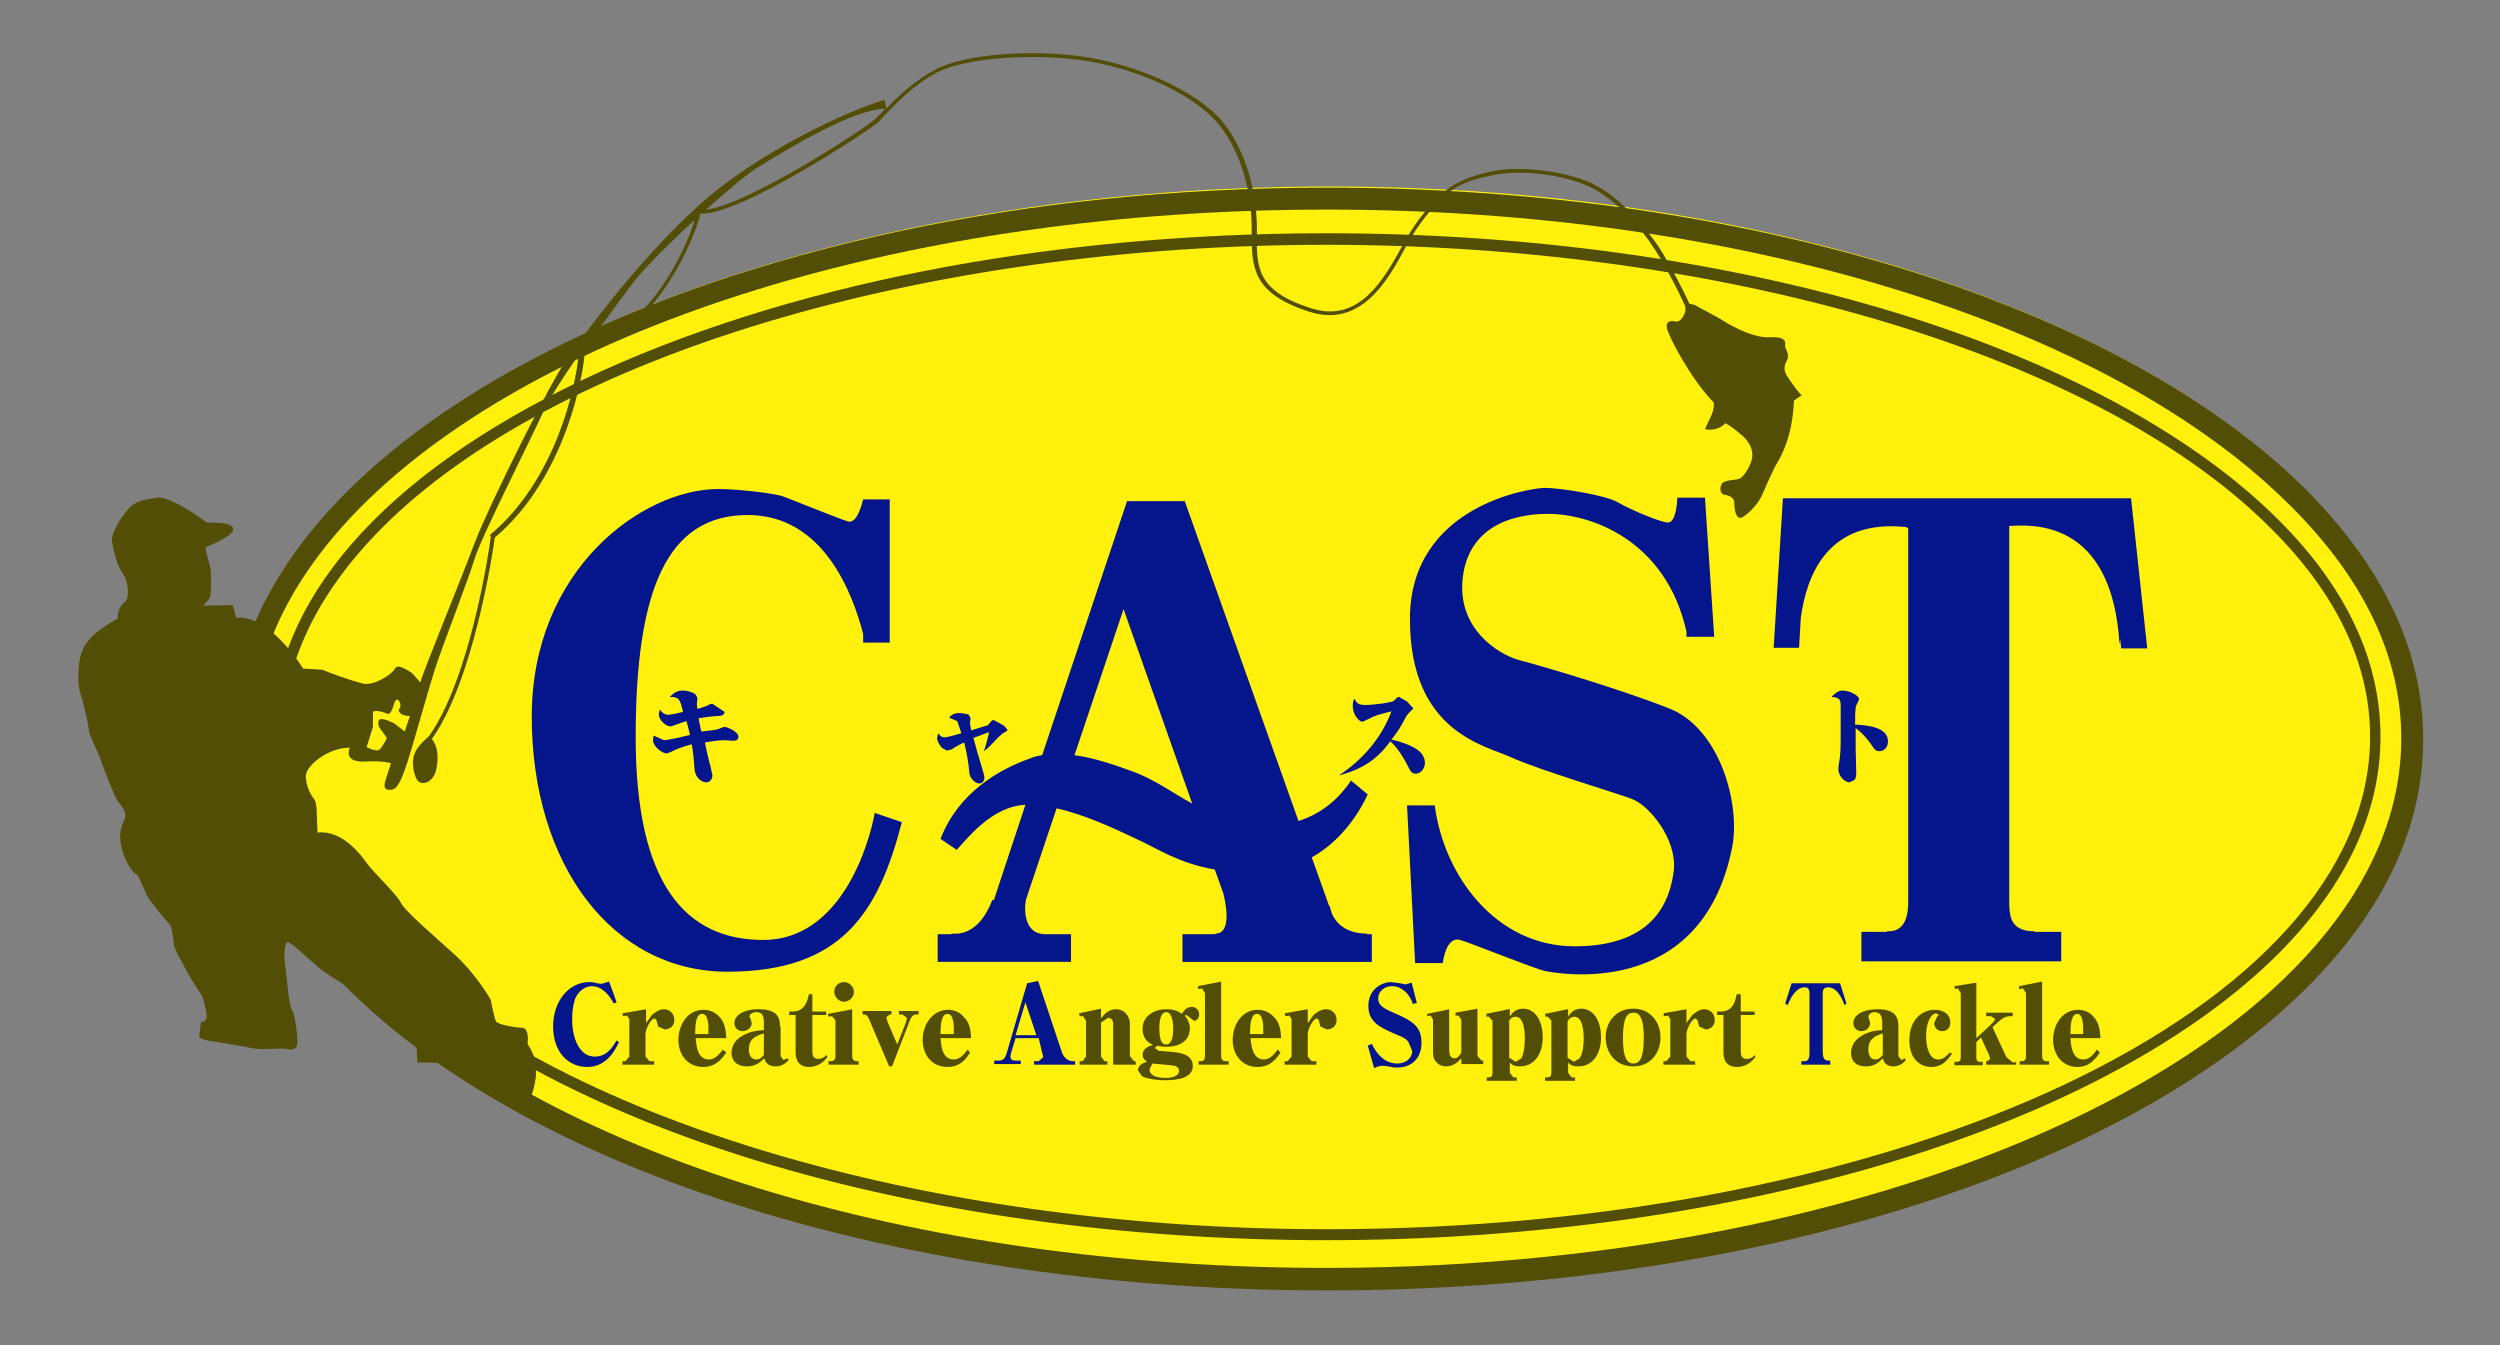 <?xml version="1.0" encoding="utf-8"?>
<!-- Generator: Adobe Illustrator 27.5.0, SVG Export Plug-In . SVG Version: 6.00 Build 0)  -->
<svg version="1.1" id="レイヤー_1" xmlns="http://www.w3.org/2000/svg" xmlns:xlink="http://www.w3.org/1999/xlink" x="0px"
	 y="0px" viewBox="0 0 433 233" style="enable-background:new 0 0 433 233;" xml:space="preserve">
<rect x="0" y="0" width="433" height="233" fill="#808080" stroke="none"/>
<style type="text/css">
	.st0{fill:#FFF10C;}
	.st1{fill:#05168C;}
	.st2{fill-rule:evenodd;clip-rule:evenodd;fill:#05168C;}
	.st3{fill-rule:evenodd;clip-rule:evenodd;fill:#524E05;}
	.st4{fill:#524E05;}
</style>
<g>
	<path class="st0" d="M418.9,127c0,52.3-84.5,94.7-188.8,94.7S41.4,179.3,41.4,127c0-52.3,84.5-94.7,188.8-94.7
		S418.9,74.7,418.9,127z"/>
	<path class="st1" d="M151.5,140.8c-1,5.6-5.9,22-19.3,22c-13.4,0-22.1-9.6-22.1-35.1s5.4-38.5,19.4-38.5c13.2,0,18.2,13.7,20,20.6
		v1.5h4.6V86.5h-4.6c-0.3,1.1-1.1,4.3-2.7,3.8c-1.6-0.5-9.5-3.7-11.1-4.3c-1.6-0.6-8.1-1.3-11.3-1.3c-13.1,0-32.3,13.9-32.3,39.4
		c0,25.6,13.9,44.2,33.9,44.2c20,0,26.2-10.5,30.2-25.9L151.5,140.8z"/>
	<path class="st2" d="M196.4,133.7c-3.8-1.4-7.2-2.5-10.3-2.9l8.5-25.3l11.9,33.7C203.1,137.3,199.9,135,196.4,133.7z M236.7,161.8
		l0.1-0.1c-3.8,0-5.4-1.9-6.1-3.4l-0.3-1l-0.1-0.4h-0.1l-3-8.4c4.8-2.7,7.9-7.1,9.7-10.9l-2.9-2.4c-1.9,2.8-4.7,5.6-9.1,7
		l-19.7-55.4h-10l-14.7,44c-0.8,0.1-1.5,0.3-2.2,0.6c-5.1,1.8-12.3,5.8-15.4,13.9l2.8,1.9c1.7-1.8,6.1-7.6,11.9-7.8l-5.5,16.6
		l-0.2-0.2c-2.5,6.6-6.5,5.9-7.1,5.9v0.1h-2.4v4.8h23.1v-4.8h-4.5c-3.5,0-3.7-4-3.3-6l5.3-15.8c4.9,1.1,10,3.5,13.6,5.2
		c3.8,1.7,7.4,4.3,13.8,5.4l1.5,4.2l0,0c0.3,1.3,1.6,6.9-1.4,6.9v0.1h-5.7v4.8h32.8v-4.8H236.7z"/>
	<path class="st1" d="M289.1,122.7c-8.9-3.5-22.6-7.5-26.1-8.4c-3.5-1-10.4-5.3-9.7-13.7C254,92,260.8,89,268.1,89
		c7.3,0,20.4,4.4,24,20.4l0,0.9h4.8l-1.6-24.1h-4.8c0,1.1-0.3,4.3-1.6,4.3c-1.2,0-6.5-2.2-8.7-3.5c-2.2-1.3-10.2-2.5-12.6-2.5
		c-2.4,0-23.4,3-23.4,22.7c0,19.7,13.1,21.9,17.6,24c4.6,2.1,18,6.1,20.9,7.2c2.9,1.1,7.8,6.9,7.2,12.4c-0.7,5.6-3.7,13.1-17.2,13.1
		c-13.5,0-22.6-12.1-24.2-24.4h-4.8l1.4,27.3h4.8c0.3-2.4,1.3-4.5,3-4c1.8,0.5,13.1,5.1,14.8,5.4c1.7,0.3,27,5.3,32.3-21.4
		C301.5,139.5,298,126.2,289.1,122.7z"/>
	<path class="st1" d="M369.1,86.3h-60.3l-1.6,25.9h4.4l0.3-5.2c1-7.3,4.6-17.2,18.3-15.7l0.3,0.2v64.8c0,5.1-2.7,5-3.7,5l0,0.1h-4.4
		v5.1H357v-5.1h-4.6l0-0.1c-4.3,0-4.4-2.7-4.4-5.4V91.1c3.7-0.2,17.8-1.4,19.1,20.5l0.1-0.9l0.2,1.6h4.5L369.1,86.3z"/>
	<path class="st3" d="M152.5,19.7l-0.9,0.9c-1.4,1.4-22,14.9-29.3,15.7c3.7-3.3,7.2-6.3,9.4-7.6c5.5-3.3,15.7-9.6,21.6-9.9
		L152.5,19.7z M101.7,59.8c3.2-4.4,6.4-8.8,7.7-10.5c1.3-1.9,6-6.7,10.9-11.2C119,42.8,112.6,57,101.7,59.8z M70.1,126.7l-1.8-1.4
		c0,0-1.9-1-2.5-0.7c-0.6,0.3-0.1,1.4-0.1,1.4l1.3,1.8c0,0-0.8,1.8-1.4,2.1c-0.6,0.3-2.1-0.5-2.1-0.5l1.1-3.5v-2.5
		c0-0.5,1.6-0.2,2.4,0.2c0.8,0.3,1-1.1,1.4-2.1c0.5-1,1.3,0.6,0.8,1.2c-0.5,0.7,0.7,1.4,1.8,1.3L70.1,126.7z M309.5,65.1
		c-0.5-0.8-0.6-1.6,0-2.7c0.6-1.1-0.5-2.1-0.3-2.7c0.1-0.7-0.2-1.4-2.7-1.3c-2.5,0.2-6-1.6-7.8-2.7c-1.7-1.1-4.6-2.5-5.2-2.9
		l-0.9-0.2c-1.4-3.1-4.3-8.5-5.9-10.7c-0.9-1.3-5.7-7.7-11.1-10.2c-5.1-2.3-12.3-2.7-15.5-2.3c-3.1,0.4-6.1,1.4-8.1,2.5
		c-2,1.1-5.5,4.5-8.1,8.9c-0.3,0.6-0.8,1.3-1.2,2.1c-2.9,5.2-7.2,13.2-15.6,10.5c-9.5-3-9.5-7.2-9.4-13v-0.5
		c0-7.1-2.1-13.8-5.6-18.4c-4-5.1-13.6-9.8-23.3-11.5c-9.4-1.6-21.6-0.7-26.7,2c-3.6,1.9-6.6,4.7-8.6,6.8l-0.3-1.5
		c-5.9,1.7-21.9,8.9-32.3,18.4c-10.4,9.4-19.7,22.2-22.6,26.3C95.4,66,84.9,87.1,82.3,93.8c-2.5,6.7-9.1,22.7-9.5,24.4l-1.4-1.6
		c-0.5-0.3-2.5-1.8-3-0.8c-0.4,0.9-3.5,3-5.5,2.6c-2.1-0.5-6.5-2.1-7-2.4l-3.4-0.2c0,0-5.7-9.4-11.6-8.8l-0.6-2.2l-5.1,0.1l1.1-1.3
		c0.3-0.5,0.3-3.8,0.2-4.9c-0.2-1.1-0.9-3.2-0.9-3.9c2.1-0.9,4.9-2.2,4.8-3.2c-0.1-1-2.4-1.1-4.6-1.1c-2.9-2.2-7-4.6-8.6-4.3
		c-1.6,0.3-2.7,0.3-4,1.1c-1.3,0.8-4.1,4.8-3.8,6.5c0.3,1.8,1,4.5,1.9,5.6c0.9,1.1,1.2,4.3,0.4,4.8c-0.8,0.5-1.4,1.8-1.3,2.9
		c-2.2,1.3-4.3,2.6-5.6,4.5c-1.3,1.9-1.6,6.2-0.8,8.8c0.8,2.5,1.4,5.6,1.4,6.2c0,0.6,1.9,4.3,2.2,5.4c0.3,1.1,2.2,5.8,2.6,6.4
		c0.3,0.7,2.1,2.1,1.3,3.7c-0.8,1.6-1.1,3.4,0.1,6.4c1.3,3,2.2,3,2.2,3s1.3,2.7,1.6,3.5c0.3,0.8,4.2,5.4,4.2,5.4s0.5,2.1,0.5,3
		c0,1,1.8,3.8,2.4,5.1c0.7,1.3,2.5,4,2.5,4s0.8,2.4,0.8,3.5c0,1.1-1,1-1,1l-0.3,2.5c0.2,0.5,1,0.6,1.9,0.8c1,0.1,6.7,1.1,7.6,1.3
		c0.9,0.2,4.6,0,5.1,0c0.5,0,2.4,0.8,2.4-1.1c0-1.9-0.5-5.1-1-5.7c-0.5-0.7-0.8-5.6-1.1-7.5c-0.3-1.9-0.1-4.3,0.5-4.1
		c0.6,0.1,3.7,3,5.2,4.3c1.6,1.3,3.2,2.2,4,2.7c0.8,0.5,3.9,3,5.4,4.2c1.6,1.1,3,2.5,3.5,2.9l4.1,3.5l0.2,3.2l4.4,0.1l15,6.5
		c0,0,1.4-2.9,1.1-5.9c-0.3-3-1.6-3.5-1.4-4.3c0.1-0.8,0-2.4-1-2.4c-1,0-4.1-0.5-4.5-1.1c-0.3-0.6-0.8-3.2-0.9-3.7
		c-0.2-0.5-3-5-6.4-8c-3.3-3-8.6-7.5-9.2-8.9c-0.7-1.4-4.6-5.1-5.8-6.7c-1.1-1.6-4.4-5.9-8.6-5.4c-0.2-3.2,0-5-0.6-5.8
		c-0.7-0.8-1.8-3.2-1.3-4.6c0.5-1.5,3.8-4.3,7.5-4.3c-0.3,0.6-0.8,2.5,2.5,2.4c3.3-0.2,4.6,0.3,4.6,0.3c-0.3,1.1-0.8,2.4-1,3.2
		c-0.2,0.8-0.2,1.4,0.8,1.4c0.9,0,1.6-0.3,3-4.6c1.4-4.3,3.8-13.3,5.2-17.4c1.4-4.1,5.4-14.4,6.5-18c1.1-3.7,9.9-21,12-25.7
		c0.9-2,3.3-5.7,6-9.6c-0.4,5-3.8,21.6-15.4,31.2L85,92.8l0,0.2c-0.3,2.5-3.6,24.5-10.7,34.5l0,0c-0.9,0.8-2.4,2.1-2.7,3.7
		c-0.3,1.6,0.3,4.3,1.4,4.4c1.1,0.2,2.2-0.8,2.5-2.1c0.3-1.2,0.7-3.8-0.7-5.5c7.1-10,10.5-31.8,10.9-34.9
		c12.4-10.4,15.5-28.7,15.6-32.5c12.5-2.8,19.3-20.1,20-23.6l0.1,0c6.9,0.3,29.4-14.6,30.8-15.9l0.9-1c1.9-2,5.2-5.5,9.3-7.6
		c4.9-2.5,16.9-3.4,26.1-1.9c9.5,1.6,18.9,6.2,22.8,11.2c3.5,4.5,5.5,11,5.5,18v0.5c0,5.9,0,10.5,10,13.7c9,2.9,13.7-5.7,16.5-10.9
		c0.4-0.8,0.8-1.5,1.2-2.1c2.7-4.5,6.2-7.8,7.8-8.6c1.9-1.1,4.8-1.9,7.8-2.3c3.1-0.5,10.1-0.1,15.1,2.2c5.3,2.4,10,8.7,10.8,10
		c1.6,2.2,4.6,7.8,5.9,10.8l0,0.8c-0.2,0.7-0.8,1.9-1.6,1.8c-0.8-0.2-1.8-0.2-1.6,1.1c0.2,1.3,4.1,8.8,8.1,12.9
		c0.2,0.8-0.3,2.2-0.6,2.7l-0.9,1.9c0.5,0.2,2.4,0.3,3.5-1c0.8,0.3,3.4,2.4,3.7,2.9c0.3,0.5,1.1,1.3,1,2.9c-0.2,1.6-1.5,3.5-2.2,3.8
		c-0.8,0.3-2.5,0.2-3,0.8c-0.5,0.6-0.5,1.9,0.5,2c0.9,0.2,1.6,0.5,1.6,1.6c0,1.1,0.3,2.5,1.1,2.4c0.8-0.2,3-2.2,3.8-4.2
		c0.8-1.9,1.8-4,2.2-4.8c0.5-0.8,3-4.6,3.2-11.3l1.4-1C311.9,68.6,310,65.9,309.5,65.1z"/>
	<path class="st1" d="M106.8,173.6l-0.5,0.2c-1.1-2.1-2.5-3-3.8-3c-1.1,0-2.3,0.8-2.9,2.2c-0.4,1.2-0.5,2.4-0.5,3.7
		c0,2.8,1.1,6.3,3.9,6.3c2.1,0,3-1.5,3.8-2.8l0.4,0.3c-0.6,1.3-2.1,4.3-5.5,4.3c-3.2,0-5.9-2.5-5.9-7c0-4.6,2.9-7.7,6.2-7.7
		c0.8,0,1.1,0.1,1.4,0.2l0.8,0.1l1.3-0.4L106.8,173.6z"/>
	<path class="st4" d="M111.9,174.8v2.4l1-1.4c0.5-0.4,1.2-1,2.1-1c1,0,1.8,0.8,1.8,1.8c0,1.4-1.1,1.7-1.7,1.7l-1.1-0.5l-0.3-1.1
		l-0.3-0.3c-0.7,0-1.6,1.9-1.6,2.7v3.9l0.7,0.8h0.8v0.6h-5.5v-0.6h0.5l0.7-0.8v-6.5l-0.4-0.6l-0.7,0.1l-0.1-0.5L111.9,174.8z"/>
	<path class="st3" d="M125.2,181.8c-0.7,0.9-1.4,1.7-2.4,1.7c-2.1,0-2.2-2.6-2.3-3.7h5.3c-0.1-1.4-0.2-2.7-1.3-3.8
		c-0.8-0.8-1.7-1.1-2.7-1.1c-2.7,0-4.3,2.6-4.3,5.2c0,2.7,1.7,4.7,4.3,4.7c2.2,0,3.3-1.5,4-2.5L125.2,181.8z M122.7,179.1h-2.3
		c0-1.4,0.1-3.5,1.2-3.5c1.1,0,1.1,2.1,1.1,2.6V179.1z"/>
	<path class="st3" d="M135.1,177.8c0-1.5-0.4-3-3.7-3c-2.7,0-4.2,1.1-4.2,2.4c0,0.8,0.6,1.4,1.4,1.4c0.9,0,1.6-0.7,1.6-1.4l-0.2-0.8
		l-0.2-0.3c0-0.3,0.4-0.8,1.2-0.8c1.1,0,1.3,0.8,1.3,1.8v1.3c-1.3,0.1-2.8,0.3-4.2,1.3c-1.2,0.9-1.4,2-1.4,2.7
		c0,1.2,0.8,2.3,2.7,2.3c1.5,0,2.2-0.7,3-1.4c0.1,0.4,0.4,1.4,1.9,1.4c1.2,0,1.8-0.6,2.3-1.1l-0.2-0.3l-0.7,0.3l-0.5-0.7V177.8z
		 M132.3,182.7c-0.3,0.4-0.7,0.8-1.3,0.8c-1.1,0-1.3-1.1-1.3-1.7c0-1.9,1.2-2.4,2.6-2.8V182.7z"/>
	<path class="st4" d="M143.3,183.1c-0.4,0.5-1.4,1.7-3.2,1.7c-1.4,0-2.3-0.8-2.3-2.5v-6.5h-1.1v-0.6h0.6c2.2,0,2.6-2.1,2.8-3h0.6v3
		h2.4v0.6h-2.4v6.3c0,0.7,0.2,1.3,1,1.3c0.7,0,1.2-0.4,1.5-0.7L143.3,183.1z"/>
	<path class="st3" d="M147.9,171.8c0,0.9-0.8,1.7-1.7,1.7c-0.9,0-1.7-0.8-1.7-1.7c0-1,0.7-1.7,1.7-1.7
		C147.1,170.1,147.9,170.9,147.9,171.8z M147.6,174.8v8.1c0,0.8,0.5,0.9,0.8,0.9h0.3v0.6h-5.2v-0.6h0.3c0.2,0,0.9,0,0.9-0.8v-6.3
		l-0.6-0.7l-0.6,0.1l-0.1-0.5L147.6,174.8z"/>
	<path class="st4" d="M154,184.7l-3.4-8c-0.4-1-0.7-1-1.2-1v-0.6h5v0.6h-0.3l-0.6,0.5l0.2,0.7l1.7,4l1.5-3.8l0.2-0.8l-0.8-0.6h-0.6
		v-0.6h3.4v0.6h-0.3c-0.7,0-1,0.5-1.2,1l-3.1,8H154z"/>
	<path class="st3" d="M167.6,181.8c-0.7,0.9-1.4,1.7-2.4,1.7c-2.1,0-2.2-2.6-2.3-3.7h5.3c-0.1-1.4-0.2-2.7-1.4-3.8
		c-0.7-0.8-1.7-1.1-2.6-1.1c-2.7,0-4.4,2.6-4.4,5.2c0,2.7,1.7,4.7,4.3,4.7c2.3,0,3.3-1.5,3.9-2.5L167.6,181.8z M165.2,179.1h-2.3
		c0-1.4,0.1-3.5,1.2-3.5c1.1,0,1.1,2.1,1.1,2.6V179.1z"/>
	<path class="st2" d="M180.5,182.3l0.2,0.8l-0.8,0.7h-0.8v0.6h7.1v-0.6h-0.4c-0.9,0-1.5-0.7-1.8-1.3l-4.2-12.6l-1.9,0.4l-3.6,12.3
		c-0.3,0.8-0.6,1.1-1.4,1.1h-0.7v0.6h4.6v-0.6h-0.9c-0.6,0-0.9-0.2-0.9-0.8l0.2-0.8l0.7-2.3h4L180.5,182.3z M177.6,173.6l1.9,5.7
		h-3.6L177.6,173.6z"/>
	<path class="st4" d="M190.8,176.3c0.2-0.3,1-1.5,2.5-1.5c1.6,0,2.4,1.4,2.4,2.5v5.6l0.7,0.9h0.3v0.6h-3.9v-7c0-0.6-0.2-1.1-0.9-1.1
		l-1.2,0.8v5.9l0.6,0.8h0.5v0.6H187v-0.6h0.5l0.6-0.8v-6.2l-0.5-0.8L187,176l-0.1-0.5l3.8-0.8V176.3z"/>
	<path class="st3" d="M199.6,184.2l3.2,0.3c0.9,0.1,1.4,0.3,1.4,1c0,1.1-1.8,1.2-2.3,1.2c-0.4,0-2.8,0-2.8-1.5L199.6,184.2z
		 M205.2,175.9l0.3-0.1l0.4,0.3l0.9,0.7c0.5,0,0.9-0.5,0.9-1.1c0-0.7-0.5-1.3-1.3-1.3c-0.9,0-1.4,0.7-1.7,1.2
		c-0.4-0.3-1.1-0.8-2.7-0.8c-1.9,0-4.1,1-4.1,3.4c0,1.9,1.2,2.5,1.8,2.8c-0.5,0.1-1.8,0.5-1.8,1.7c0,0.7,0.6,1.1,0.8,1.2
		c-1.3,0.3-1.6,1-1.6,1.5l0.7,1c1.1,0.6,3.4,0.7,3.8,0.7c2.5,0,5-0.4,5-2.5c0-2.1-2.6-2.3-3.4-2.4l-2.5-0.2l-0.7-0.5l0.5-0.4
		c0.3,0.1,0.7,0.2,1.6,0.2c1.9,0,4-0.8,4-3.3C206,176.9,205.5,176.3,205.2,175.9z M202,175.3c1,0,1.2,1.8,1.2,2.8
		c0,1.6-0.3,2.8-1.2,2.8c-0.7,0-1.2-0.6-1.2-2.8C200.8,177.6,200.8,175.3,202,175.3z"/>
	<path class="st4" d="M211.5,170v12.9c0,0.8,0.5,0.9,0.8,0.9h0.5v0.6h-5.2v-0.6h0.4c0.4,0,0.7-0.2,0.7-0.9V172l-0.5-0.8l-0.7,0.1
		l0-0.5L211.5,170z"/>
	<path class="st3" d="M221.3,181.8c-0.7,0.9-1.4,1.7-2.4,1.7c-2,0-2.2-2.6-2.3-3.7h5.3c-0.1-1.4-0.2-2.7-1.4-3.8
		c-0.8-0.8-1.7-1.1-2.7-1.1c-2.7,0-4.3,2.6-4.3,5.2c0,2.7,1.7,4.7,4.3,4.7c2.3,0,3.3-1.5,4-2.5L221.3,181.8z M218.8,179.1h-2.3
		c0-1.4,0.1-3.5,1.2-3.5c1.1,0,1.1,2.1,1.1,2.6V179.1z"/>
	<path class="st4" d="M226.5,174.8v2.4l1-1.4c0.5-0.4,1.2-1,2.2-1c1,0,1.8,0.8,1.8,1.8c0,1.4-1.1,1.7-1.7,1.7l-1.1-0.5l-0.3-1.1
		l-0.3-0.3c-0.7,0-1.6,1.9-1.6,2.7v3.9l0.7,0.8h0.8v0.6h-5.5v-0.6h0.5l0.7-0.8v-6.5l-0.4-0.6l-0.7,0.1l-0.1-0.5L226.5,174.8z"/>
	<path class="st1" d="M236.9,181.1l0.7-0.3c0.8,1.7,2.2,3.4,4.4,3.4c1.7,0,2.6-1.1,2.6-2.2l-0.7-1.6c-0.5-0.6-1-0.8-2.7-1.5
		c-2.2-1-4.2-1.9-4.2-4.7c0-2.9,2.4-4.1,3.9-4.1l1.6,0.2l0.9,0.2l1.1-0.3l0.9,3.5l-0.7,0.2c-0.1-0.5-0.4-1-0.8-1.6
		c-0.9-1.1-1.9-1.5-2.8-1.5c-1.4,0-2.4,1-2.4,2.1c0,1.3,1,1.8,3.1,2.7c3,1.3,4.4,2.3,4.4,5c0,2.9-1.9,4.3-4.2,4.3
		c-0.7,0-1.1-0.1-1.5-0.2l-0.9-0.1c-0.6,0-1,0.1-1.6,0.4L236.9,181.1z"/>
	<path class="st4" d="M251,174.8v7.1c0,0.5,0.1,1.4,0.9,1.4c0.7,0,1-0.7,1.2-1v-5.7l-0.5-0.7l-0.5,0l0-0.5l3.8-0.7v8.2l0.7,0.8h0.3
		v0.6h-3.8v-1c-0.4,0.4-1.2,1.4-2.6,1.4c-1.2,0-2.3-0.8-2.3-2.3v-5.8l-0.4-0.7l-0.6,0.1l0-0.4L251,174.8z"/>
	<path class="st3" d="M261.3,174.8l-3.9,0.8l0.1,0.5l0.4,0l0.6,0.7v9c0,0.6-0.2,0.8-0.7,0.8h-0.3v0.6h5.2v-0.6h-0.6l-0.6-0.8V184
		c0.4,0.6,1.1,0.7,1.8,0.7c2.3,0,3.9-2,3.9-5c0-3.2-1.5-5-3.4-5c-1.4,0-2,0.9-2.3,1.4V174.8z M261.3,177c0.3-0.8,0.9-0.9,1.2-0.9
		c1.5,0,1.6,2.8,1.6,3.7c0,1.1-0.1,2.5-0.6,3.5l-1,0.6l-1.1-0.7V177z"/>
	<path class="st3" d="M271.5,174.8l-3.9,0.8l0.1,0.5l0.4,0l0.6,0.7v9c0,0.6-0.2,0.8-0.8,0.8h-0.3v0.6h5.2v-0.6h-0.6l-0.6-0.8V184
		c0.4,0.6,1.1,0.7,1.8,0.7c2.3,0,3.9-2,3.9-5c0-3.2-1.5-5-3.4-5c-1.4,0-2,0.9-2.3,1.4V174.8z M271.5,177c0.3-0.8,0.9-0.9,1.2-0.9
		c1.5,0,1.6,2.8,1.6,3.7c0,1.1-0.1,2.5-0.7,3.5l-1,0.6l-1.1-0.7V177z"/>
	<path class="st3" d="M282.9,184.7c3.1,0,4.7-2.5,4.7-5s-1.6-5-4.7-5c-3.2,0-4.8,2.5-4.8,5S279.7,184.7,282.9,184.7z M282.9,175.4
		c0.7,0,1,0.3,1.2,0.7c0.6,0.9,0.6,3,0.6,3.6c0,3.1-0.5,4.5-1.8,4.5c-1.2,0-1.8-1.2-1.8-4.4C281.1,176.3,281.8,175.4,282.9,175.4z"
		/>
	<path class="st4" d="M292.1,174.8v2.4l1-1.4c0.5-0.4,1.2-1,2.1-1c1,0,1.8,0.8,1.8,1.8c0,1.4-1.1,1.7-1.6,1.7l-1.1-0.5l-0.3-1.1
		l-0.3-0.3c-0.7,0-1.6,1.9-1.6,2.7v3.9l0.7,0.8h0.8v0.6h-5.5v-0.6h0.5l0.7-0.8v-6.5l-0.4-0.6l-0.7,0.1l-0.1-0.5L292.1,174.8z"/>
	<path class="st4" d="M304,183.1c-0.4,0.5-1.3,1.7-3.2,1.7c-1.4,0-2.3-0.8-2.3-2.5v-6.5h-1.1v-0.6h0.6c2.3,0,2.6-2.1,2.8-3h0.7v3
		h2.4v0.6h-2.4v6.3c0,0.7,0.2,1.3,1,1.3c0.8,0,1.2-0.4,1.5-0.7L304,183.1z"/>
	<path class="st1" d="M317.2,184.4H312v-0.6h0.6c0.7,0,0.8-0.8,0.8-1.4V172c0-0.9-0.5-1-0.8-1c-1.7,0-2.6,2.2-3,3.1l-0.4-0.3
		l1.1-3.5h8.4l1.1,3.5l-0.3,0.3c-0.5-1.2-1.3-3.1-2.9-3.1c-0.6,0-0.9,0.3-0.9,1v10.3c0,0.7,0.2,1.4,0.9,1.4h0.4V184.4z"/>
	<path class="st3" d="M328.8,177.8c0-1.5-0.4-3-3.6-3c-2.7,0-4.2,1.1-4.2,2.4c0,0.8,0.6,1.4,1.4,1.4c0.9,0,1.5-0.7,1.5-1.4l-0.2-0.8
		l-0.1-0.3c0-0.3,0.4-0.8,1.1-0.8c1,0,1.3,0.8,1.3,1.8v1.3c-1.3,0.1-2.7,0.3-4,1.3c-1.2,0.9-1.4,2-1.4,2.7c0,1.2,0.7,2.3,2.6,2.3
		c1.5,0,2.2-0.7,2.9-1.4c0.1,0.4,0.4,1.4,1.8,1.4c1.1,0,1.8-0.6,2.2-1.1l-0.2-0.3l-0.6,0.3l-0.5-0.7V177.8z M326.1,182.7
		c-0.3,0.4-0.7,0.8-1.3,0.8c-1,0-1.2-1.1-1.2-1.7c0-1.9,1.2-2.4,2.5-2.8V182.7z"/>
	<path class="st4" d="M338.1,182.5c-0.6,0.8-1.5,2.3-3.6,2.3c-2.1,0-3.8-1.6-3.8-4.6c0-3.6,2.2-5.3,4.4-5.3c1.7,0,2.7,0.9,2.7,2.2
		c0,1-0.7,1.5-1.4,1.5c-0.8,0-1.4-0.6-1.4-1.4l0.5-1.1l0.3-0.3l-0.4-0.3c-0.9,0-1.8,1.5-1.8,3.9c0,2.1,0.6,4.1,2.1,4.1
		c0.9,0,1.4-0.6,2-1.2L338.1,182.5z"/>
	<path class="st4" d="M349.2,183.8v0.6H344v-0.6h0.2l0.5-0.4l-0.2-0.7l-1.4-3l-0.8,0.8v2.6c0,0.7,0.3,0.8,0.6,0.8h0.5v0.6h-4.9v-0.6
		h0.4c0.3,0,0.7,0,0.7-0.8v-11.1l-0.5-0.8l-0.5,0.1l-0.1-0.5l3.8-0.6v9.6l2.8-2.6l0.5-0.7l-0.8-0.5h-0.8v-0.6h4.6v0.6h-0.3
		c-0.4,0-1.1,0-2.1,0.9l-1.1,1l2.4,5.2l1.1,0.9H349.2z"/>
	<path class="st4" d="M353.7,170v12.9c0,0.8,0.5,0.9,0.7,0.9h0.5v0.6h-5.1v-0.6h0.4c0.4,0,0.7-0.2,0.7-0.9V172l-0.5-0.8l-0.7,0.1
		l0-0.5L353.7,170z"/>
	<path class="st3" d="M363.2,181.8c-0.7,0.9-1.3,1.7-2.4,1.7c-2,0-2.1-2.6-2.2-3.7h5.2c-0.1-1.4-0.2-2.7-1.3-3.8
		c-0.7-0.8-1.7-1.1-2.6-1.1c-2.7,0-4.3,2.6-4.3,5.2c0,2.7,1.7,4.7,4.2,4.7c2.2,0,3.2-1.5,3.9-2.5L363.2,181.8z M360.8,179.1h-2.2
		c0-1.4,0.1-3.5,1.2-3.5c1,0,1,2.1,1,2.6V179.1z"/>
	<path class="st1" d="M124.6,126.2c0.7-0.3,0.8-0.3,0.9-0.3c0.4,0,2.4,0.8,2.4,1.7c0,0.7-0.7,0.7-1,0.7l-1.4-0.1
		c-1.1,0-3,0.3-3.4,0.4c0.1,0.7,0.8,3.7,1,4.3l0.3,1.4c0,0.7-0.5,1.2-1.1,1.2c-0.6,0-1.8-0.6-2-2.2l-0.2-2.4c-0.1-0.9-0.2-1.5-0.3-2
		c-1.8,0.5-3,1-3.3,1.2c-0.8,0.3-0.9,0.4-1,0.4c-0.8,0-2.4-1.2-2.4-2.3l0.1-0.8l1.8,0.8c0.7,0,3.7-0.7,4.5-0.9
		c-0.2-0.9-0.3-1.4-0.6-2.4c-0.4,0.1-1,0.3-1.8,0.6c-0.8,0.3-0.8,0.3-1,0.3c-0.8,0-2-1.1-2-2.1l0.2-0.8c0.6,0.9,1.3,0.9,1.4,0.9
		l0.8-0.1c0.1,0,0.5-0.1,1.8-0.4c-0.5-2.1-0.6-2.6-2.3-2.6c0.7-0.7,1.3-1.1,2.3-1.1c0.8,0,1.7,0.3,2.2,0.7l0.3,0.6l-0.1,1
		c0,0.2,0,0.3,0.1,0.9l1.5-0.5c0.6-0.3,0.7-0.4,1.1-0.4l2.1,1.4c0,0.6-0.7,0.7-1.1,0.7c-1.6,0.1-2.8,0.3-3.4,0.4
		c0.2,1.1,0.3,1.7,0.5,2.3C124.1,126.4,124.1,126.4,124.6,126.2z"/>
	<path class="st1" d="M170.4,130.1c0.3-0.7,0.8-2.7,0.9-3.3c-1.6,0.6-2.1,0.8-2.7,1c0.4,1.6,0.9,3.3,1.4,4.9c0.4,1.4,0.5,1.7,0.5,2
		c0,0.6-0.4,1-0.9,1c-0.7,0-1.6-0.9-1.7-1.8c-0.2-2.1-0.4-3.2-0.9-5.3c-0.5,0.2-1.1,0.5-2.2,1.2L164,130l-0.9-0.5
		c-0.3-0.4-0.8-1.1-0.8-1.7l0.2-0.8c0.2,0.2,0.4,0.7,1.1,0.7c0.5,0,1.5-0.3,2.9-0.7c-0.2-0.6-0.5-1.6-0.7-2.1l-1.4-0.6
		c0.2-0.3,0.7-0.8,1.7-0.8c0.7,0,1.5,0.2,1.7,0.3l0.3,0.6l-0.1,0.8l0.2,1.3l2.9-0.9l0.7-0.8l0.3-0.1l1.8,1l0.6,0.7
		c0,0.2-0.1,0.2-0.8,0.6l-0.8,0.7C171.3,129.4,171,129.7,170.4,130.1L170.4,130.1z"/>
	<path class="st1" d="M231.9,134.3c4.1-2.7,7.4-6.5,9.1-11.1c-2.3,0.6-2.8,0.7-3.9,1.3c-0.9,0.4-1,0.5-1.2,0.5
		c-0.4,0-1.6-1.1-1.6-2.7c0-0.7,0.1-1,0.3-1.3c0.4,0.9,0.8,1.1,1.9,1.1c1.4,0,4.5-0.4,4.9-0.7l0.6-0.6l0.3-0.1l1.4,0.8l1.1,1.2
		l-0.8,0.8l-0.4,0.5c-0.9,1.7-1.4,2.6-2.6,4.1c2.3,0.5,4,1.3,4.8,2c0.4,0.3,1,1.1,1,2c0,1-0.7,1.9-1.6,1.9c-0.7,0-0.9-0.4-1.4-1.4
		c-0.6-1.2-1.8-3.2-3-4.2C238.8,131.2,236.2,133.2,231.9,134.3L231.9,134.3z"/>
	<path class="st1" d="M327,128.4c0,1.1-0.7,1.7-1.5,1.7c-0.6,0-0.8-0.2-1.5-1.3c-0.2-0.2-1-1.5-2.6-2.7c0,1.6,0,2.3,0,3.7l0.1,3.8
		c0,0.6,0,1.1-0.3,1.5l-0.9,0.4c-0.7,0-1.9-1-1.9-2.3c0-0.2,0-0.3,0.1-1c0.3-1.4,0.3-3,0.3-4.5l0-5.8c-0.1-0.9-0.4-1.1-1.6-1.2
		c0.7-0.7,1.3-1.1,1.9-1.1c1.3,0,2.9,0.9,2.9,1.5l-0.3,0.7c-0.3,0.5-0.4,0.6-0.4,3.7C323.6,125.6,327,126,327,128.4z"/>
	<path class="st3" d="M229.8,40.4c-48.7,0-94.4,9-128.9,25.4c-34.7,16.5-53.8,38.4-53.8,61.8c0,13.1,6,25.7,17.7,37.5
		c14.6,14.7,37.5,27.1,66.2,35.9c29.4,9,63.6,13.8,98.7,13.8c35.2,0,69.3-4.8,98.7-13.8c28.7-8.8,51.6-21.2,66.3-35.9
		c11.7-11.8,17.6-24.4,17.6-37.5c0-13.2-5.9-25.8-17.6-37.5c-14.6-14.6-37.5-27.1-66.2-35.9C299.1,45.2,264.9,40.4,229.8,40.4z
		 M410.5,127.6c0,47-81.1,85.3-180.7,85.3c-69.7,0-133.9-19.3-163.7-49.1c-11.3-11.4-17.1-23.5-17.1-36.1c0-12.6,5.8-24.8,17.1-36.2
		c29.7-29.9,94-49.1,163.6-49.1c69.7,0,133.9,19.3,163.6,49.1C404.7,102.8,410.5,115,410.5,127.6z"/>
	<path class="st3" d="M229.8,32.5c-104.7,0-189.9,42.8-189.9,95.5c0,15.1,6.7,29.5,20,42.9c32.3,32.4,97.4,52.6,169.9,52.6
		c72.4,0,137.5-20.2,169.9-52.6c13.3-13.3,20-27.8,20-42.9c0-15.1-6.8-29.5-20-42.9C367.3,52.6,302.2,32.5,229.8,32.5z M415.9,127.9
		c0,50.5-83.5,91.7-186.1,91.7c-71.5,0-135.5-19.7-167.2-51.5c-12.5-12.6-18.9-26.1-18.9-40.2c0-14.1,6.4-27.6,18.9-40.2
		C94.3,56,158.3,36.3,229.8,36.3S365.3,56,396.9,87.8C409.5,100.4,415.9,113.9,415.9,127.9z"/>
</g>
</svg>
